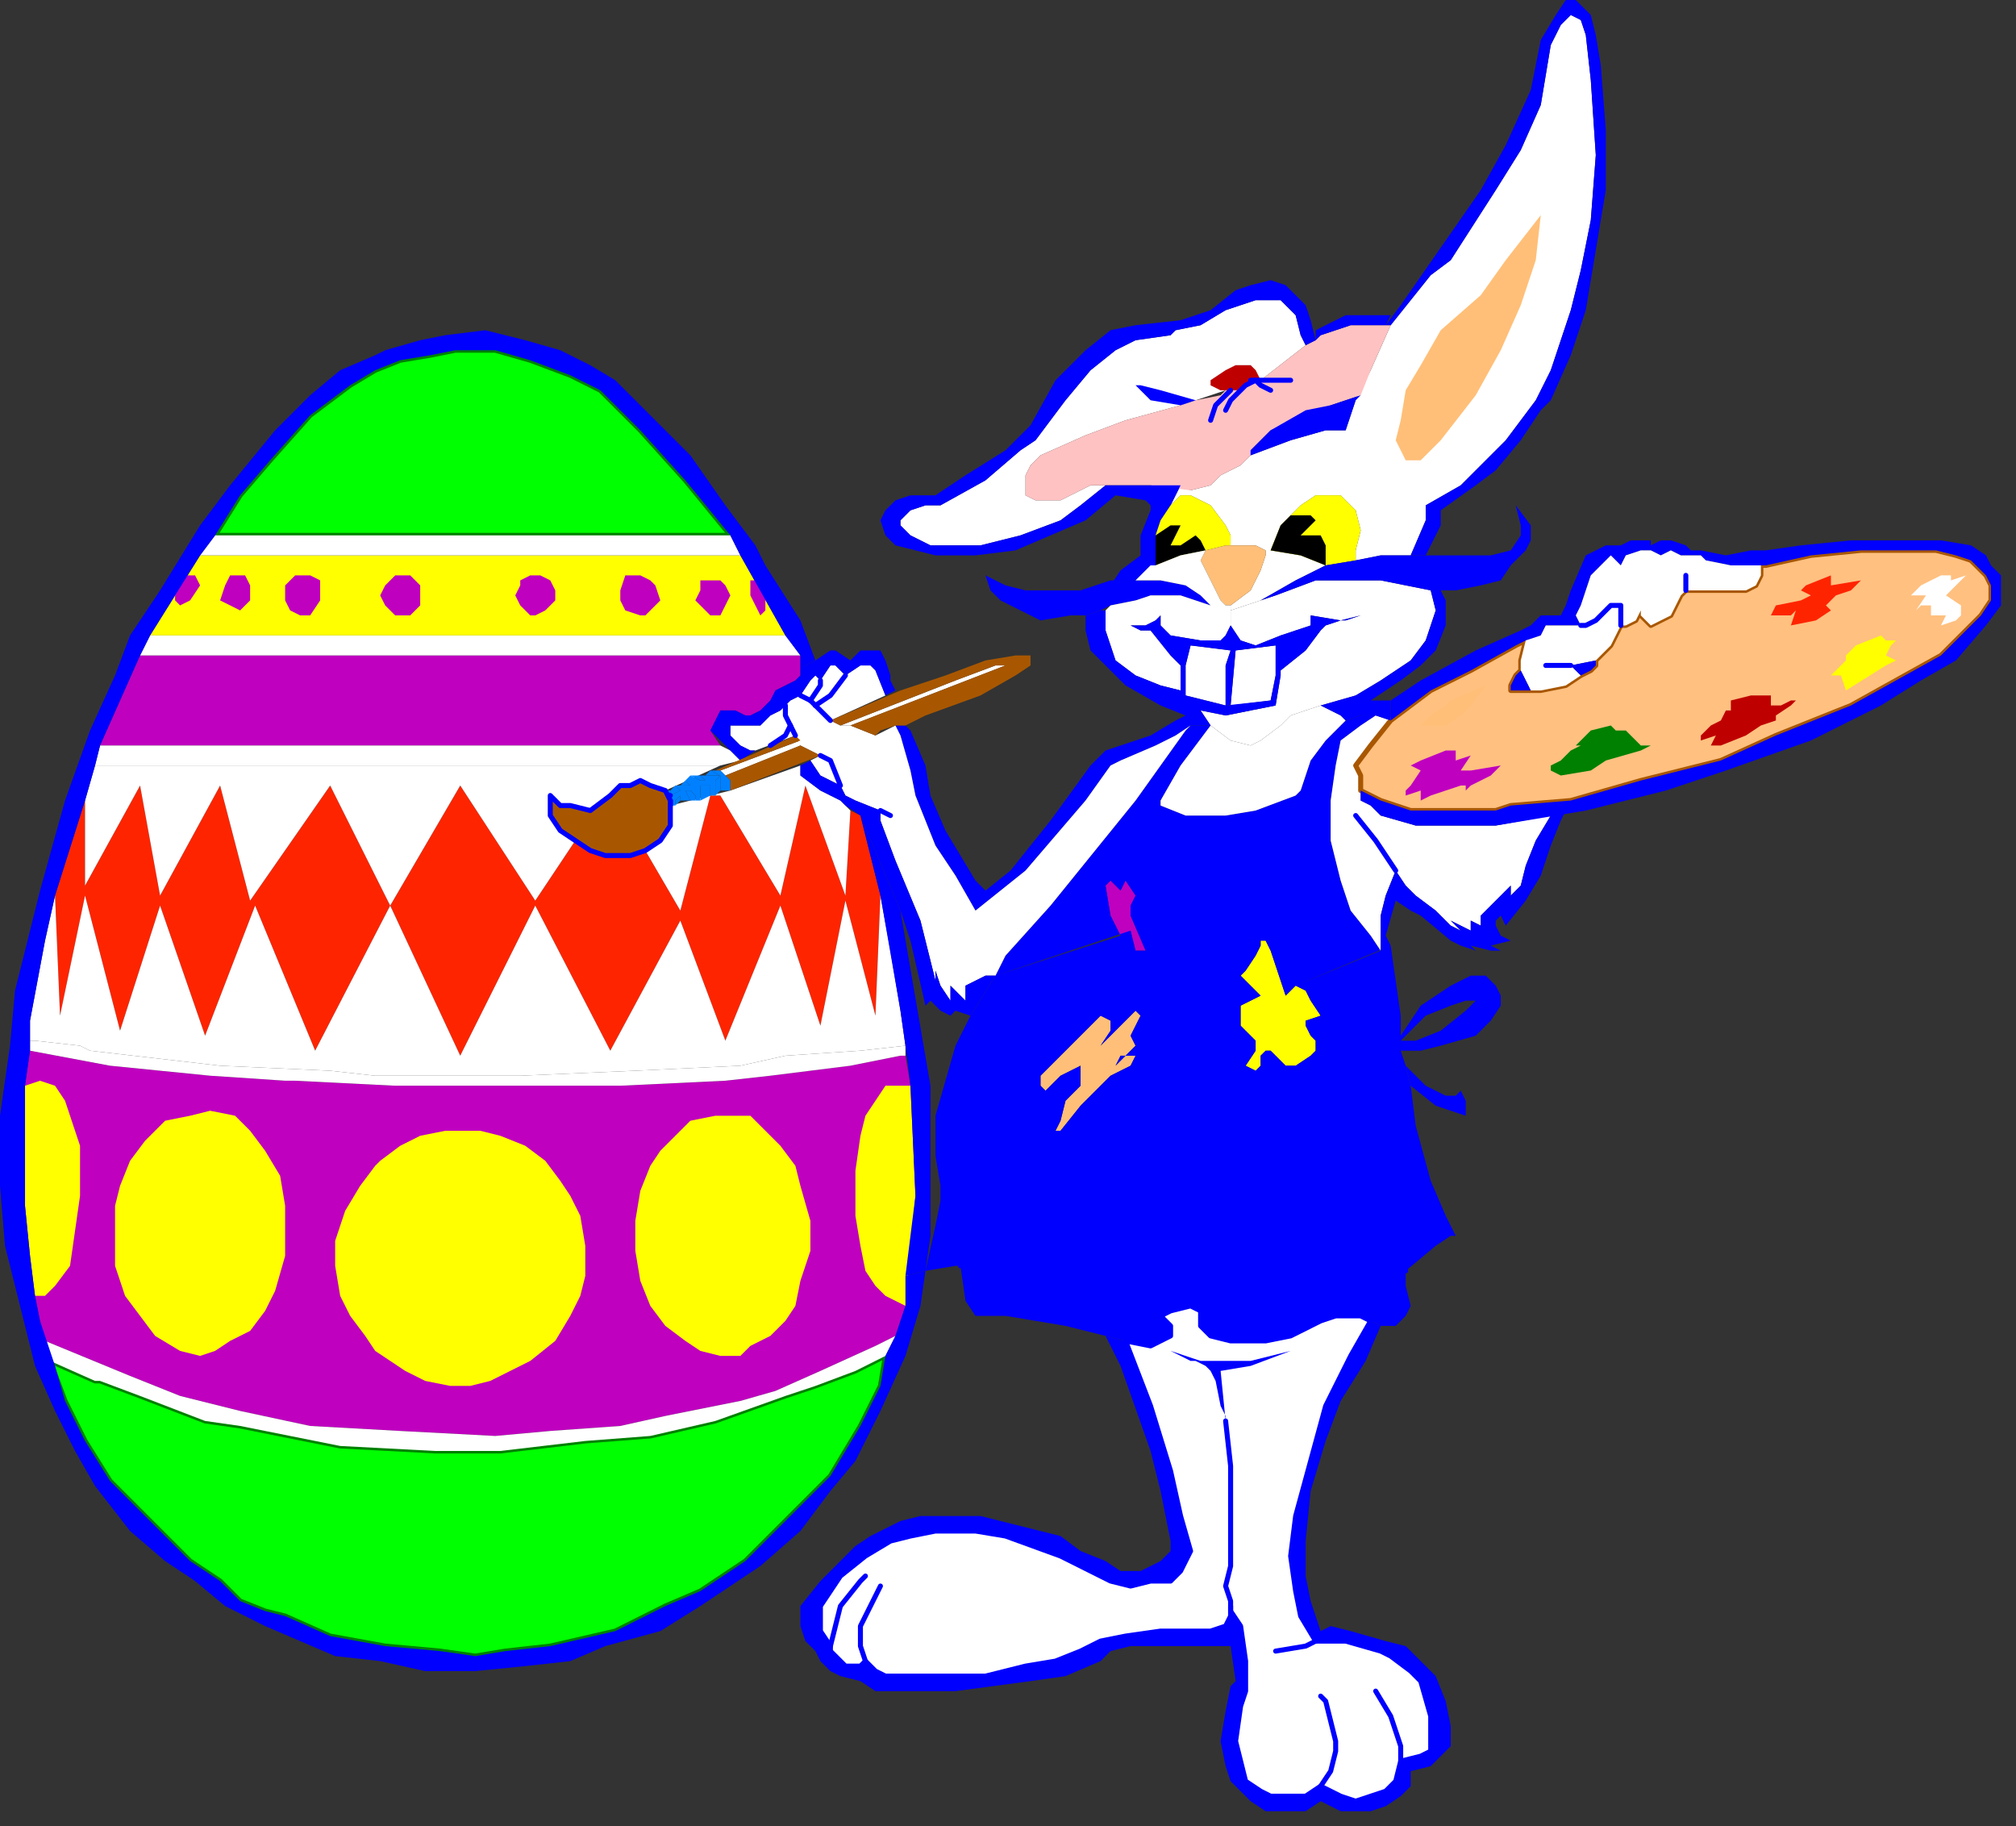 <?xml version="1.0" encoding="UTF-8" standalone="no"?>
<svg
   xmlns:dc="http://purl.org/dc/elements/1.1/"
   xmlns:cc="http://creativecommons.org/ns#"
   xmlns:rdf="http://www.w3.org/1999/02/22-rdf-syntax-ns#"
   xmlns:svg="http://www.w3.org/2000/svg"
   xmlns="http://www.w3.org/2000/svg"
   xmlns:sodipodi="http://sodipodi.sourceforge.net/DTD/sodipodi-0.dtd"
   xmlns:inkscape="http://www.inkscape.org/namespaces/inkscape"
   version="1.0"
   width="106.627mm"
   height="96.573mm"
   id="svg261"
   sodipodi:docname="EASTR019.WMF">
  <rect width="100%" height="100%" fill="#333333" stroke="none"/>
  <sodipodi:namedview
     pagecolor="#ffffff"
     bordercolor="#666666"
     borderopacity="1"
     objecttolerance="10"
     gridtolerance="10"
     guidetolerance="10"
     inkscape:pageopacity="0"
     inkscape:pageshadow="2"
     inkscape:window-width="640"
     inkscape:window-height="480"
     id="namedview263" />
  <defs
     id="defs3">
    <pattern
       id="WMFhbasepattern"
       patternUnits="userSpaceOnUse"
       width="6"
       height="6"
       x="0"
       y="0" />
  </defs>
  <path
     style="fill:#ffffff;fill-rule:evenodd;fill-opacity:1;stroke:none;"
     d="  M 245,78   L 248,78   L 252,76   L 251,74   L 250,73   L 247,73   L 245,74   L 242,76   L 242,77   L 244,78   L 245,78  z "
     id="path5" />
  <path
     style="fill:#ffff00;fill-rule:evenodd;fill-opacity:1;stroke:none;"
     d="  M 157,127   L 148,111   L 40,111   L 30,127   L 157,127  z "
     id="path7" />
  <path
     style="fill:#ff2400;fill-rule:evenodd;fill-opacity:1;stroke:none;"
     d="  M 17,160   L 17,177   L 28,157   L 32,179   L 44,157   L 50,180   L 66,157   L 78,181   L 92,157   L 107,180   L 115,168   L 118,170   L 122,171   L 126,171   L 129,170   L 136,182   L 142,159   L 144,159   L 156,179   L 161,157   L 169,179   L 170,162   L 172,163   L 176,179   L 175,203   L 169,180   L 164,205   L 156,181   L 145,208   L 136,184   L 122,210   L 107,181   L 92,211   L 78,181   L 63,210   L 51,181   L 41,207   L 32,181   L 24,206   L 17,179   L 12,203   L 11,179   L 17,160  z "
     id="path9" />
  <path
     style="fill:#bf00bf;fill-rule:evenodd;fill-opacity:1;stroke:none;"
     d="  M 153,119   L 153,122   L 152,123   L 151,121   L 150,119   L 150,116   L 151,116   L 153,119  z "
     id="path11" />
  <path
     style="fill:#bf00bf;fill-rule:evenodd;fill-opacity:1;stroke:none;"
     d="  M 37,115   L 39,115   L 40,117   L 38,120   L 36,121   L 36,121   L 35,120   L 35,119   L 37,115  z "
     id="path13" />
  <path
     style="fill:#bf00bf;fill-rule:evenodd;fill-opacity:1;stroke:none;"
     d="  M 20,149   L 28,131   L 160,131   L 160,133   L 160,135   L 159,136   L 157,137   L 155,138   L 154,140   L 152,142   L 150,143   L 149,143   L 147,142   L 144,142   L 143,144   L 142,146   L 144,149   L 20,149  z "
     id="path15" />
  <path
     style="fill:#bf00bf;fill-rule:evenodd;fill-opacity:1;stroke:none;"
     d="  M 181,261   L 179,267   L 175,269   L 164,274   L 155,278   L 148,280   L 133,283   L 124,285   L 110,286   L 99,287   L 80,286   L 62,285   L 48,282   L 36,279   L 26,275   L 9,268   L 8,264   L 7,259   L 6,251   L 5,241   L 5,217   L 6,210   L 22,213   L 42,215   L 57,216   L 59,216   L 79,217   L 95,217   L 107,217   L 124,217   L 145,216   L 154,215   L 170,213   L 180,211   L 181,211   L 182,217   L 183,239   L 181,261  z "
     id="path17" />
  <path
     style="fill:#bf00bf;fill-rule:evenodd;fill-opacity:1;stroke:none;"
     d="  M 104,117   L 103,119   L 104,121   L 106,123   L 107,123   L 109,122   L 111,120   L 111,118   L 110,116   L 108,115   L 106,115   L 104,116   L 104,117  z "
     id="path19" />
  <path
     style="fill:#bf00bf;fill-rule:evenodd;fill-opacity:1;stroke:none;"
     d="  M 44,120   L 45,117   L 46,115   L 49,115   L 50,117   L 50,120   L 48,122   L 46,121   L 44,120  z "
     id="path21" />
  <path
     style="fill:#bf00bf;fill-rule:evenodd;fill-opacity:1;stroke:none;"
     d="  M 57,119   L 57,117   L 59,115   L 62,115   L 64,116   L 64,118   L 64,120   L 62,123   L 60,123   L 58,122   L 57,120   L 57,119  z "
     id="path23" />
  <path
     style="fill:#bf00bf;fill-rule:evenodd;fill-opacity:1;stroke:none;"
     d="  M 76,119   L 77,121   L 79,123   L 80,123   L 82,123   L 84,121   L 84,118   L 84,117   L 82,115   L 81,115   L 79,115   L 77,117   L 76,119  z "
     id="path25" />
  <path
     style="fill:#bf00bf;fill-rule:evenodd;fill-opacity:1;stroke:none;"
     d="  M 124,119   L 124,118   L 125,115   L 128,115   L 130,116   L 131,117   L 132,120   L 131,121   L 129,123   L 128,123   L 125,122   L 124,120   L 124,119  z "
     id="path27" />
  <path
     style="fill:#bf00bf;fill-rule:evenodd;fill-opacity:1;stroke:none;"
     d="  M 139,120   L 140,118   L 140,116   L 144,116   L 145,117   L 146,119   L 145,121   L 144,123   L 142,123   L 140,121   L 139,120  z "
     id="path29" />
  <path
     style="fill:#00ff00;fill-rule:evenodd;fill-opacity:1;stroke:#008000;stroke-width:1px;stroke-linecap:round;stroke-linejoin:round;stroke-miterlimit:4;stroke-dasharray:none;stroke-opacity:1;"
     d="  M 146,107   L 137,96   L 128,86   L 120,78   L 114,75   L 106,72   L 99,70   L 91,70   L 86,71   L 80,72   L 75,74   L 70,77   L 62,83   L 54,92   L 48,99   L 43,107   L 146,107  z "
     id="path31" />
  <path
     style="fill:#ffffff;fill-rule:evenodd;fill-opacity:1;stroke:none;"
     d="  M 176,179   L 175,203   L 169,180   L 164,205   L 156,181   L 145,208   L 136,184   L 122,210   L 107,181   L 92,211   L 78,181   L 63,210   L 51,181   L 41,207   L 32,181   L 24,206   L 17,179   L 12,203   L 11,179   L 9,188   L 6,204   L 6,208   L 7,208   L 16,209   L 18,210   L 44,213   L 66,214   L 75,215   L 104,215   L 127,214   L 148,213   L 157,211   L 172,210   L 181,209   L 180,202   L 178,190   L 176,179  z "
     id="path33" />
  <path
     style="fill:#ffffff;fill-rule:evenodd;fill-opacity:1;stroke:none;"
     d="  M 144,153   L 133,158   L 130,157   L 128,156   L 126,157   L 124,157   L 122,159   L 118,162   L 114,161   L 112,161   L 111,160   L 110,159   L 110,160   L 110,163   L 112,166   L 115,168   L 107,180   L 92,157   L 78,181   L 66,157   L 50,180   L 44,157   L 32,179   L 28,157   L 17,177   L 17,160   L 19,153   L 144,153  z "
     id="path35" />
  <path
     style="fill:#00ff00;fill-rule:evenodd;fill-opacity:1;stroke:#008000;stroke-width:1px;stroke-linecap:round;stroke-linejoin:round;stroke-miterlimit:4;stroke-dasharray:none;stroke-opacity:1;"
     d="  M 177,271   L 171,274   L 163,277   L 157,279   L 143,284   L 130,287   L 117,288   L 100,290   L 87,290   L 68,289   L 58,287   L 48,285   L 41,284   L 28,279   L 20,276   L 19,276   L 10,272   L 13,280   L 17,288   L 22,296   L 30,304   L 38,312   L 44,316   L 48,320   L 53,322   L 57,323   L 66,327   L 77,329   L 88,330   L 95,331   L 101,330   L 110,329   L 123,326   L 127,324   L 133,321   L 140,318   L 149,312   L 154,307   L 160,301   L 166,295   L 172,285   L 176,277   L 177,271   L 177,271  z "
     id="path37" />
  <path
     style="fill:#ffffff;fill-rule:evenodd;fill-opacity:1;stroke:none;"
     d="  M 169,161   L 168,160   L 164,158   L 160,155   L 160,153   L 146,158   L 134,161   L 134,165   L 132,168   L 129,170   L 136,182   L 142,159   L 144,159   L 156,179   L 161,157   L 169,179   L 170,162   L 169,161  z "
     id="path39" />
  <path
     style="fill:#ffffff;fill-rule:evenodd;fill-opacity:1;stroke:none;"
     d="  M 40,111   L 148,111   L 146,107   L 43,107   L 40,111  z "
     id="path41" />
  <path
     style="fill:#ffffff;fill-rule:evenodd;fill-opacity:1;stroke:none;"
     d="  M 30,127   L 28,131   L 160,131   L 157,127   L 30,127  z "
     id="path43" />
  <path
     style="fill:#ffffff;fill-rule:evenodd;fill-opacity:1;stroke:none;"
     d="  M 20,149   L 19,153   L 144,153   L 148,152   L 146,150   L 144,149   L 20,149  z "
     id="path45" />
  <path
     style="fill:#ffffff;fill-rule:evenodd;fill-opacity:1;stroke:none;"
     d="  M 6,208   L 6,210   L 22,213   L 42,215   L 57,216   L 59,216   L 79,217   L 95,217   L 107,217   L 124,217   L 145,216   L 154,215   L 170,213   L 180,211   L 181,211   L 181,209   L 172,210   L 157,211   L 148,213   L 127,214   L 104,215   L 75,215   L 66,214   L 44,213   L 18,210   L 16,209   L 7,208   L 6,208  z "
     id="path47" />
  <path
     style="fill:#ffffff;fill-rule:evenodd;fill-opacity:1;stroke:none;"
     d="  M 177,271   L 171,274   L 163,277   L 157,279   L 143,284   L 130,287   L 117,288   L 100,290   L 87,290   L 68,289   L 58,287   L 48,285   L 41,284   L 28,279   L 20,276   L 19,276   L 10,272   L 9,268   L 26,275   L 36,279   L 48,282   L 62,285   L 80,286   L 99,287   L 110,286   L 124,285   L 133,283   L 148,280   L 155,278   L 164,274   L 175,269   L 179,267   L 177,271   L 177,271  z "
     id="path49" />
  <path
     style="fill:#ffff00;fill-rule:evenodd;fill-opacity:1;stroke:none;"
     d="  M 29,228   L 33,224   L 38,223   L 42,222   L 47,223   L 50,226   L 53,230   L 56,235   L 57,241   L 57,251   L 55,258   L 53,262   L 50,266   L 46,268   L 43,270   L 40,271   L 36,270   L 31,267   L 28,263   L 25,259   L 23,253   L 23,247   L 23,241   L 24,237   L 26,232   L 29,228  z "
     id="path51" />
  <path
     style="fill:#ffff00;fill-rule:evenodd;fill-opacity:1;stroke:none;"
     d="  M 157,264   L 159,261   L 160,256   L 162,250   L 162,244   L 160,237   L 159,233   L 156,229   L 152,225   L 150,223   L 146,223   L 143,223   L 138,224   L 136,226   L 132,230   L 130,233   L 128,238   L 127,244   L 127,250   L 128,256   L 130,261   L 133,265   L 137,268   L 140,270   L 144,271   L 148,271   L 150,269   L 154,267   L 157,264  z "
     id="path53" />
  <path
     style="fill:#ffff00;fill-rule:evenodd;fill-opacity:1;stroke:none;"
     d="  M 76,232   L 80,229   L 84,227   L 89,226   L 92,226   L 96,226   L 100,227   L 105,229   L 109,232   L 112,236   L 114,239   L 116,243   L 117,249   L 117,255   L 116,259   L 114,263   L 111,268   L 106,272   L 102,274   L 98,276   L 94,277   L 90,277   L 85,276   L 81,274   L 75,270   L 73,267   L 70,263   L 68,259   L 67,253   L 67,248   L 69,242   L 72,237   L 75,233   L 76,232  z "
     id="path55" />
  <path
     style="fill:#ffff00;fill-rule:evenodd;fill-opacity:1;stroke:none;"
     d="  M 7,259   L 9,259   L 11,257   L 14,253   L 15,246   L 16,239   L 16,229   L 14,223   L 13,220   L 11,217   L 8,216   L 5,217   L 5,241   L 6,251   L 7,259   L 7,259  z "
     id="path57" />
  <path
     style="fill:#ffff00;fill-rule:evenodd;fill-opacity:1;stroke:none;"
     d="  M 183,239   L 182,217   L 180,217   L 177,217   L 175,220   L 173,223   L 172,227   L 171,234   L 171,243   L 172,249   L 173,254   L 175,257   L 177,259   L 181,261   L 183,239  z "
     id="path59" />
  <path
     style="fill:#ffffff;fill-rule:evenodd;fill-opacity:1;stroke:none;"
     d="  M 261,69   L 260,67   L 259,63   L 257,61   L 256,60   L 253,60   L 251,60   L 248,61   L 245,62   L 240,65   L 235,66   L 234,67   L 227,68   L 223,70   L 218,74   L 213,80   L 207,88   L 204,90   L 197,96   L 188,101   L 185,101   L 182,102   L 180,104   L 180,105   L 182,107   L 186,109   L 196,109   L 204,107   L 212,104   L 216,101   L 221,97   L 222,97   L 220,97   L 218,97   L 214,99   L 212,100   L 209,100   L 207,100   L 205,99   L 205,95   L 206,93   L 208,91   L 217,87   L 225,84   L 236,81   L 239,80   L 245,78   L 244,78   L 242,77   L 242,76   L 245,74   L 247,73   L 250,73   L 251,74   L 251,74   L 252,76   L 261,69  z "
     id="path61" />
  <path
     style="fill:#ffffff;fill-rule:evenodd;fill-opacity:1;stroke:none;"
     d="  M 269,86   L 265,86   L 258,88   L 250,91   L 248,93   L 244,95   L 242,97   L 238,98   L 236,97   L 234,101   L 236,99   L 238,99   L 240,100   L 242,101   L 245,105   L 246,107   L 246,109   L 251,109   L 253,110   L 253,111   L 252,114   L 250,118   L 246,121   L 246,122   L 252,120   L 259,116   L 265,113   L 260,111   L 254,110   L 256,105   L 256,105   L 258,103   L 260,101   L 263,99   L 268,99   L 270,101   L 271,102   L 272,106   L 271,110   L 271,112   L 276,111   L 282,111   L 285,104   L 285,101   L 292,97   L 297,92   L 301,88   L 307,80   L 310,74   L 314,62   L 316,54   L 318,44   L 319,31   L 318,16   L 317,7   L 316,4   L 314,3   L 312,5   L 310,9   L 308,21   L 304,30   L 299,38   L 290,52   L 286,55   L 278,65   L 274,74   L 271,80   L 269,86  z "
     id="path63" />
  <path
     style="fill:#ffffff;fill-rule:evenodd;fill-opacity:1;stroke:none;"
     d="  M 237,133   L 238,129   L 246,130   L 245,133   L 245,141   L 237,139   L 237,133  z "
     id="path65" />
  <path
     style="fill:#ffffff;fill-rule:evenodd;fill-opacity:1;stroke:none;"
     d="  M 255,135   L 255,129   L 247,130   L 246,141   L 254,140   L 255,135  z "
     id="path67" />
  <path
     style="fill:#ffffff;fill-rule:evenodd;fill-opacity:1;stroke:none;"
     d="  M 248,111   L 247,112   L 248,113   L 249,114   L 251,113   L 251,111   L 250,110   L 249,110   L 248,111  z "
     id="path69" />
  <path
     style="fill:#ffffff;fill-rule:evenodd;fill-opacity:1;stroke:none;"
     d="  M 170,145   L 201,133   L 203,133   L 199,133   L 191,136   L 168,145   L 170,145  z "
     id="path71" />
  <path
     style="fill:#ffffff;fill-rule:evenodd;fill-opacity:1;stroke:none;"
     d="  M 160,149   L 145,155   L 144,154   L 160,148   L 160,149  z "
     id="path73" />
  <path
     style="fill:#ffff00;fill-rule:evenodd;fill-opacity:1;stroke:none;"
     d="  M 259,197   L 261,198   L 262,200   L 264,203   L 261,204   L 261,205   L 262,207   L 263,208   L 263,210   L 262,211   L 259,213   L 257,213   L 254,210   L 253,210   L 252,211   L 252,213   L 251,214   L 249,213   L 251,210   L 251,208   L 248,205   L 248,201   L 250,200   L 252,199   L 252,199   L 248,195   L 249,194   L 251,191   L 252,189   L 252,188   L 253,188   L 254,190   L 256,196   L 257,199   L 259,197  z "
     id="path75" />
  <path
     style="fill:#bf00bf;fill-rule:evenodd;fill-opacity:1;stroke:none;"
     d="  M 226,183   L 226,181   L 227,179   L 225,176   L 224,178   L 222,176   L 221,177   L 222,183   L 224,187   L 226,186   L 227,190   L 229,190   L 226,183  z "
     id="path77" />
  <path
     style="fill:#ffbf78;fill-rule:evenodd;fill-opacity:1;stroke:none;"
     d="  M 208,215   L 208,217   L 209,218   L 212,215   L 216,213   L 216,217   L 213,220   L 212,224   L 211,226   L 212,226   L 216,221   L 222,215   L 226,213   L 227,211   L 224,211   L 223,213   L 227,209   L 226,207   L 227,205   L 228,203   L 227,202   L 222,207   L 220,209   L 222,206   L 222,204   L 220,203   L 210,213   L 208,215  z "
     id="path79" />
  <path
     style="fill:#ffbf78;fill-rule:evenodd;fill-opacity:1;stroke:none;"
     d="  M 308,43   L 307,52   L 304,61   L 300,70   L 295,79   L 288,88   L 284,92   L 281,92   L 280,90   L 279,88   L 280,84   L 281,78   L 284,73   L 288,66   L 296,59   L 301,52   L 308,43  z "
     id="path81" />
  <path
     style="fill:#ffffff;fill-rule:evenodd;fill-opacity:1;stroke:#0000ff;stroke-width:1px;stroke-linecap:round;stroke-linejoin:round;stroke-miterlimit:4;stroke-dasharray:none;stroke-opacity:1;"
     d="  M 246,322   L 248,325   L 249,332   L 249,338   L 248,341   L 247,348   L 248,352   L 249,356   L 252,358   L 254,359   L 261,359   L 264,357   L 266,358   L 268,359   L 271,360   L 274,359   L 277,358   L 279,356   L 280,352   L 280,352   L 284,351   L 286,350   L 286,347   L 286,343   L 284,336   L 282,334   L 278,331   L 276,330   L 269,328   L 263,328   L 260,323   L 259,318   L 258,311   L 259,303   L 262,292   L 265,281   L 270,271   L 274,264   L 272,263   L 267,263   L 264,264   L 262,265   L 258,267   L 253,268   L 246,268   L 242,267   L 240,265   L 240,262   L 238,261   L 234,262   L 232,263   L 234,265   L 234,267   L 232,268   L 230,269   L 225,268   L 230,281   L 234,294   L 236,303   L 238,310   L 237,312   L 236,314   L 234,316   L 230,316   L 226,317   L 222,316   L 212,311   L 201,307   L 195,306   L 187,306   L 182,307   L 178,308   L 173,311   L 168,315   L 166,318   L 164,321   L 164,324   L 164,326   L 166,329   L 166,330   L 168,332   L 169,333   L 172,333   L 173,332   L 175,334   L 177,335   L 197,335   L 205,333   L 211,332   L 216,330   L 220,328   L 225,327   L 232,326   L 242,326   L 245,325   L 246,323   L 246,321   L 246,322  z "
     id="path83" />
  <path
     style="fill:#0000ff;fill-rule:evenodd;fill-opacity:1;stroke:none;"
     d="  M 225,268   L 230,281   L 234,294   L 236,303   L 238,310   L 237,312   L 236,314   L 234,316   L 230,316   L 226,317   L 222,316   L 212,311   L 201,307   L 195,306   L 187,306   L 182,307   L 178,308   L 173,311   L 168,315   L 166,318   L 164,321   L 164,324   L 164,326   L 166,329   L 166,330   L 168,332   L 169,333   L 172,333   L 173,332   L 175,334   L 177,335   L 197,335   L 205,333   L 211,332   L 216,330   L 220,328   L 225,327   L 232,326   L 242,326   L 245,325   L 246,323   L 246,321   L 246,322   L 248,325   L 249,332   L 249,338   L 248,341   L 247,348   L 248,352   L 249,356   L 252,358   L 254,359   L 261,359   L 264,357   L 266,358   L 268,359   L 271,360   L 274,359   L 277,358   L 279,356   L 280,352   L 280,352   L 284,351   L 286,350   L 286,347   L 286,343   L 284,336   L 282,334   L 278,331   L 276,330   L 269,328   L 263,328   L 260,323   L 259,318   L 258,311   L 259,303   L 262,292   L 265,281   L 270,271   L 274,264   L 276,265   L 273,272   L 268,280   L 265,288   L 262,298   L 261,308   L 261,315   L 262,320   L 264,326   L 266,325   L 270,326   L 277,328   L 281,329   L 284,332   L 287,335   L 289,340   L 290,345   L 290,349   L 288,351   L 286,353   L 282,354   L 282,357   L 280,359   L 277,361   L 274,362   L 268,362   L 264,360   L 261,362   L 258,362   L 253,362   L 250,360   L 246,356   L 245,353   L 244,348   L 245,342   L 246,337   L 247,336   L 246,329   L 242,329   L 226,329   L 222,330   L 220,332   L 213,335   L 206,336   L 191,338   L 183,338   L 175,338   L 172,336   L 168,335   L 166,334   L 164,332   L 163,330   L 161,328   L 160,325   L 160,321   L 164,316   L 168,312   L 171,309   L 174,307   L 180,304   L 184,303   L 190,303   L 191,303   L 196,303   L 204,305   L 212,307   L 216,310   L 221,312   L 224,314   L 228,314   L 232,312   L 234,310   L 234,308   L 232,298   L 230,290   L 224,273   L 221,267   L 225,268  z "
     id="path85" />
  <path
     style="fill:#0000ff;fill-rule:evenodd;fill-opacity:1;stroke:none;"
     d="  M 193,260   L 192,253   L 191,253   L 185,254   L 187,245   L 188,240   L 188,237   L 187,231   L 187,223   L 189,216   L 191,209   L 194,203   L 199,195   L 226,186   L 227,190   L 229,190   L 226,183   L 226,181   L 227,179   L 225,176   L 224,178   L 222,176   L 221,177   L 222,183   L 224,187   L 199,195   L 201,191   L 210,181   L 227,160   L 237,146   L 238,145   L 242,145   L 236,153   L 232,160   L 232,161   L 237,163   L 245,163   L 251,162   L 259,159   L 260,158   L 262,152   L 265,148   L 269,144   L 272,143   L 275,143   L 272,145   L 268,148   L 267,153   L 266,160   L 266,168   L 268,176   L 270,182   L 274,187   L 276,190   L 259,197   L 257,199   L 256,196   L 254,190   L 253,188   L 252,188   L 252,189   L 251,191   L 249,194   L 248,195   L 252,199   L 252,199   L 250,200   L 248,201   L 228,203   L 227,202   L 222,207   L 220,209   L 222,206   L 222,204   L 220,203   L 210,213   L 208,215   L 208,217   L 209,218   L 212,215   L 216,213   L 216,217   L 213,220   L 212,224   L 211,226   L 212,226   L 216,221   L 222,215   L 226,213   L 227,211   L 224,211   L 223,213   L 227,209   L 226,207   L 227,205   L 228,203   L 248,201   L 248,205   L 251,208   L 251,210   L 249,213   L 251,214   L 252,213   L 252,211   L 253,210   L 254,210   L 257,213   L 259,213   L 262,211   L 263,210   L 263,208   L 262,207   L 261,205   L 261,204   L 264,203   L 262,200   L 261,198   L 259,197   L 278,189   L 280,203   L 280,207   L 280,208   L 280,210   L 281,213   L 282,217   L 283,225   L 286,236   L 289,243   L 291,247   L 291,247   L 290,247   L 287,249   L 281,254   L 281,257   L 282,261   L 281,263   L 279,265   L 276,265   L 274,264   L 272,263   L 267,263   L 264,264   L 262,265   L 258,267   L 253,268   L 246,268   L 242,267   L 240,265   L 240,262   L 238,261   L 234,262   L 232,263   L 234,265   L 234,267   L 232,268   L 230,269   L 225,268   L 221,267   L 213,265   L 201,263   L 197,263   L 195,263   L 193,260  z "
     id="path87" />
  <path
     style="fill:#ffffff;fill-rule:evenodd;fill-opacity:1;stroke:none;"
     d="  M 258,143   L 256,145   L 252,148   L 250,149   L 246,148   L 242,145   L 236,153   L 232,160   L 232,161   L 237,163   L 245,163   L 251,162   L 259,159   L 260,158   L 262,152   L 265,148   L 269,144   L 268,143   L 264,141   L 258,143  z "
     id="path89" />
  <path
     style="fill:#ffffff;fill-rule:evenodd;fill-opacity:1;stroke:none;"
     d="  M 278,144   L 274,149   L 271,153   L 272,155   L 272,158   L 272,160   L 274,161   L 276,163   L 283,165   L 289,165   L 299,165   L 310,163   L 307,168   L 305,173   L 304,177   L 302,179   L 302,177   L 301,178   L 298,181   L 296,183   L 296,185   L 294,184   L 294,186   L 296,187   L 294,186   L 290,184   L 292,186   L 290,185   L 290,183   L 290,185   L 289,184   L 287,182   L 283,179   L 281,177   L 279,174   L 277,179   L 276,183   L 276,190   L 274,187   L 270,182   L 268,176   L 266,168   L 266,160   L 267,153   L 268,148   L 272,145   L 275,143   L 278,144  z "
     id="path91" />
  <path
     style="fill:#0000ff;fill-rule:evenodd;fill-opacity:1;stroke:none;"
     d="  M 310,163   L 307,168   L 305,173   L 304,177   L 302,179   L 302,177   L 301,178   L 298,181   L 296,183   L 296,185   L 294,184   L 294,186   L 296,187   L 294,186   L 290,184   L 292,186   L 290,185   L 290,183   L 290,185   L 289,184   L 287,182   L 283,179   L 281,177   L 279,174   L 277,179   L 276,183   L 276,190   L 278,189   L 277,187   L 279,180   L 282,182   L 284,183   L 290,188   L 292,189   L 295,190   L 294,189   L 298,190   L 300,190   L 298,189   L 302,188   L 300,187   L 299,185   L 299,184   L 300,183   L 301,185   L 305,180   L 308,175   L 310,169   L 312,164   L 313,162   L 310,163  z "
     id="path93" />
  <path
     style="fill:#ffc080;fill-rule:evenodd;fill-opacity:1;stroke:#a85700;stroke-width:1px;stroke-linecap:round;stroke-linejoin:round;stroke-miterlimit:4;stroke-dasharray:none;stroke-opacity:1;"
     d="  M 274,149   L 271,153   L 272,155   L 272,158   L 276,160   L 282,162   L 299,162   L 302,161   L 314,160   L 328,156   L 344,152   L 355,147   L 370,141   L 379,136   L 388,131   L 394,125   L 396,123   L 398,120   L 398,117   L 397,115   L 394,112   L 391,111   L 387,110   L 380,110   L 372,110   L 362,111   L 353,113   L 352,113   L 352,115   L 351,117   L 349,118   L 337,118   L 336,119   L 335,121   L 334,123   L 332,124   L 330,125   L 328,123   L 328,122   L 327,124   L 325,125   L 324,125   L 323,127   L 322,129   L 319,132   L 319,133   L 318,134   L 316,135   L 313,137   L 308,138   L 306,138   L 304,138   L 302,138   L 302,137   L 303,135   L 304,134   L 304,132   L 305,128   L 303,129   L 294,134   L 286,138   L 278,144   L 274,149  z "
     id="path95" />
  <path
     style="fill:#0000ff;fill-rule:evenodd;fill-opacity:1;stroke:none;"
     d="  M 299,165   L 289,165   L 283,165   L 276,163   L 274,161   L 272,160   L 272,158   L 276,160   L 282,162   L 299,162   L 302,161   L 314,160   L 328,156   L 344,152   L 355,147   L 370,141   L 379,136   L 388,131   L 394,125   L 396,123   L 398,120   L 398,117   L 397,115   L 394,112   L 391,111   L 387,110   L 380,110   L 372,110   L 362,111   L 353,113   L 352,113   L 350,113   L 347,113   L 346,113   L 341,112   L 340,111   L 337,111   L 336,111   L 334,110   L 332,111   L 330,110   L 328,110   L 325,111   L 324,113   L 322,111   L 321,112   L 318,115   L 316,121   L 315,123   L 316,125   L 314,125   L 309,125   L 308,127   L 305,128   L 303,129   L 294,134   L 286,138   L 278,144   L 278,140   L 284,136   L 295,130   L 304,126   L 306,125   L 308,123   L 312,123   L 313,121   L 314,118   L 317,111   L 319,110   L 321,109   L 324,109   L 326,108   L 330,108   L 330,109   L 332,108   L 334,108   L 337,109   L 338,110   L 340,110   L 345,111   L 350,110   L 352,110   L 353,110   L 360,109   L 370,108   L 388,108   L 394,109   L 397,111   L 398,113   L 400,115   L 400,118   L 400,121   L 397,125   L 391,132   L 384,136   L 376,141   L 362,148   L 345,154   L 333,158   L 317,162   L 299,165  z "
     id="path97" />
  <path
     style="fill:#ffffff;fill-rule:evenodd;fill-opacity:1;stroke:none;"
     d="  M 319,132   L 322,129   L 323,127   L 324,125   L 325,125   L 327,124   L 328,122   L 328,123   L 330,125   L 332,124   L 334,123   L 335,121   L 336,119   L 337,118   L 349,118   L 351,117   L 352,115   L 352,113   L 350,113   L 347,113   L 346,113   L 341,112   L 340,111   L 337,111   L 336,111   L 334,110   L 332,111   L 330,110   L 328,110   L 325,111   L 324,113   L 322,111   L 321,112   L 318,115   L 316,121   L 315,123   L 316,125   L 314,125   L 309,125   L 308,127   L 305,128   L 304,132   L 304,134   L 306,138   L 308,138   L 313,137   L 316,135   L 314,133   L 319,132  z "
     id="path99" />
  <path
     style="fill:#ffc2c2;fill-rule:evenodd;fill-opacity:1;stroke:none;"
     d="  M 250,91   L 248,93   L 244,95   L 242,97   L 238,98   L 230,97   L 223,97   L 220,97   L 218,97   L 214,99   L 212,100   L 209,100   L 207,100   L 205,99   L 205,95   L 206,93   L 208,91   L 217,87   L 225,84   L 236,81   L 239,80   L 244,79   L 245,78   L 245,78   L 248,78   L 251,76   L 252,76   L 261,69   L 263,68   L 264,67   L 270,65   L 275,65   L 277,65   L 278,65   L 274,74   L 272,79   L 266,81   L 261,83   L 254,86   L 250,90   L 250,91  z "
     id="path101" />
  <path
     style="fill:#bf0000;fill-rule:evenodd;fill-opacity:1;stroke:none;"
     d="  M 245,78   L 248,78   L 252,76   L 251,74   L 250,73   L 247,73   L 245,74   L 242,76   L 242,77   L 244,78   L 245,78  z "
     id="path103" />
  <path
     style="fill:#0000ff;fill-rule:evenodd;fill-opacity:1;stroke:none;"
     d="  M 221,97   L 216,101   L 212,104   L 204,107   L 196,109   L 186,109   L 182,107   L 180,105   L 180,104   L 182,102   L 185,101   L 188,101   L 197,96   L 204,90   L 207,88   L 213,80   L 218,74   L 223,70   L 227,68   L 234,67   L 235,66   L 240,65   L 245,62   L 248,61   L 251,60   L 253,60   L 256,60   L 257,61   L 259,63   L 260,67   L 261,69   L 263,68   L 262,64   L 261,61   L 258,58   L 257,57   L 254,56   L 250,57   L 247,58   L 242,62   L 236,64   L 227,65   L 222,66   L 217,70   L 211,76   L 206,85   L 201,90   L 193,95   L 187,99   L 182,99   L 179,100   L 177,102   L 176,104   L 177,107   L 179,109   L 183,110   L 187,111   L 195,111   L 203,110   L 210,107   L 217,104   L 223,99   L 229,100   L 230,101   L 230,102   L 228,107   L 228,111   L 224,114   L 222,117   L 227,116   L 230,113   L 231,113   L 231,107   L 232,104   L 234,101   L 236,97   L 230,97   L 223,97   L 222,97   L 221,97  z "
     id="path105" />
  <path
     style="fill:#0000ff;fill-rule:evenodd;fill-opacity:1;stroke:none;"
     d="  M 224,74   L 226,76   L 227,77   L 230,80   L 236,81   L 239,80   L 232,78   L 228,77   L 227,77   L 224,74  z "
     id="path107" />
  <path
     style="fill:#0000ff;fill-rule:evenodd;fill-opacity:1;stroke:none;"
     d="  M 278,65   L 286,55   L 290,52   L 299,38   L 304,30   L 308,21   L 310,9   L 312,5   L 314,3   L 316,4   L 317,7   L 318,16   L 319,31   L 318,44   L 316,54   L 314,62   L 310,74   L 307,80   L 301,88   L 297,92   L 292,97   L 285,101   L 285,104   L 282,111   L 285,111   L 288,105   L 288,102   L 295,97   L 299,94   L 304,88   L 308,82   L 310,80   L 314,71   L 317,62   L 319,50   L 321,38   L 321,26   L 320,13   L 319,7   L 318,3   L 317,2   L 315,0   L 313,0   L 311,3   L 308,8   L 306,18   L 301,29   L 296,38   L 280,61   L 277,65   L 278,65  z "
     id="path109" />
  <path
     style="fill:#ffbf78;fill-rule:evenodd;fill-opacity:1;stroke:none;"
     d="  M 241,110   L 245,109   L 246,109   L 251,109   L 253,110   L 253,111   L 252,114   L 250,118   L 246,121   L 245,121   L 244,120   L 242,116   L 240,112   L 241,110  z "
     id="path111" />
  <path
     style="fill:#ffff00;fill-rule:evenodd;fill-opacity:1;stroke:none;"
     d="  M 265,113   L 260,111   L 254,110   L 256,105   L 256,105   L 258,103   L 260,101   L 263,99   L 268,99   L 270,101   L 271,102   L 272,106   L 271,110   L 271,112   L 265,113  z "
     id="path113" />
  <path
     style="fill:#ffff00;fill-rule:evenodd;fill-opacity:1;stroke:none;"
     d="  M 231,113   L 236,111   L 241,110   L 245,109   L 246,109   L 246,107   L 245,105   L 242,101   L 240,100   L 238,99   L 236,99   L 234,101   L 232,104   L 231,107   L 231,113  z "
     id="path115" />
  <path
     style="fill:#000000;fill-rule:evenodd;fill-opacity:1;stroke:none;"
     d="  M 231,111   L 231,107   L 234,105   L 236,105   L 234,109   L 236,109   L 239,107   L 240,108   L 241,110   L 236,111   L 231,113   L 231,111  z "
     id="path117" />
  <path
     style="fill:#0000ff;fill-rule:evenodd;fill-opacity:1;stroke:none;"
     d="  M 227,116   L 232,116   L 237,117   L 240,119   L 242,121   L 236,119   L 230,119   L 227,120   L 222,121   L 220,122   L 217,123   L 214,123   L 208,124   L 206,123   L 202,121   L 200,120   L 198,118   L 197,115   L 201,117   L 205,118   L 216,118   L 222,116   L 227,116  z "
     id="path119" />
  <path
     style="fill:#ffffff;fill-rule:evenodd;fill-opacity:1;stroke:none;"
     d="  M 246,121   L 245,121   L 244,120   L 242,116   L 240,112   L 241,110   L 236,111   L 231,113   L 230,113   L 227,116   L 232,116   L 237,117   L 240,119   L 242,121   L 236,119   L 230,119   L 227,120   L 222,121   L 221,122   L 221,126   L 222,129   L 223,132   L 227,135   L 232,137   L 236,138   L 236,133   L 234,131   L 230,126   L 228,126   L 226,125   L 229,125   L 231,124   L 232,123   L 234,121   L 232,123   L 232,125   L 234,127   L 240,128   L 244,128   L 245,127   L 246,125   L 246,122   L 246,121  z "
     id="path121" />
  <path
     style="fill:#ffffff;fill-rule:evenodd;fill-opacity:1;stroke:none;"
     d="  M 272,123   L 269,124   L 268,124   L 262,123   L 262,125   L 256,127   L 251,129   L 248,128   L 246,125   L 246,122   L 252,120   L 255,119   L 263,116   L 268,116   L 276,116   L 286,118   L 287,122   L 286,125   L 285,128   L 282,132   L 276,136   L 271,139   L 264,141   L 258,143   L 256,145   L 252,148   L 250,149   L 246,148   L 242,145   L 240,142   L 245,143   L 255,141   L 256,135   L 256,134   L 261,130   L 264,126   L 265,125   L 268,124   L 272,123  z "
     id="path123" />
  <path
     style="fill:#0000ff;fill-rule:evenodd;fill-opacity:1;stroke:none;"
     d="  M 252,120   L 255,119   L 263,116   L 268,116   L 276,116   L 286,118   L 291,118   L 296,117   L 300,116   L 302,113   L 305,110   L 306,108   L 306,105   L 303,101   L 304,105   L 304,107   L 302,110   L 298,111   L 293,111   L 286,111   L 276,111   L 271,112   L 265,113   L 259,116   L 252,120  z "
     id="path125" />
  <path
     style="fill:#0000ff;fill-rule:evenodd;fill-opacity:1;stroke:none;"
     d="  M 181,145   L 182,146   L 185,153   L 186,159   L 189,166   L 195,176   L 197,178   L 202,174   L 210,164   L 218,153   L 221,150   L 224,149   L 230,147   L 235,144   L 237,143   L 232,141   L 225,137   L 221,133   L 218,130   L 217,126   L 217,123   L 220,122   L 221,122   L 221,126   L 222,129   L 223,132   L 227,135   L 232,137   L 236,138   L 237,139   L 245,141   L 254,140   L 255,135   L 255,129   L 247,130   L 246,141   L 245,141   L 245,133   L 246,130   L 238,129   L 237,133   L 237,139   L 236,138   L 236,133   L 234,131   L 230,126   L 228,126   L 226,125   L 229,125   L 231,124   L 232,123   L 234,121   L 232,123   L 232,125   L 234,127   L 240,128   L 244,128   L 245,127   L 246,125   L 248,128   L 251,129   L 256,127   L 262,125   L 262,123   L 268,124   L 269,124   L 272,123   L 268,124   L 265,125   L 264,126   L 261,130   L 256,134   L 256,135   L 255,141   L 245,143   L 240,142   L 242,145   L 238,145   L 238,145   L 235,147   L 231,149   L 224,152   L 222,153   L 217,160   L 205,174   L 195,182   L 191,175   L 187,169   L 183,159   L 182,154   L 180,147   L 179,145   L 181,145  z "
     id="path127" />
  <path
     style="fill:#ffffff;fill-rule:evenodd;fill-opacity:1;stroke:none;"
     d="  M 150,150   L 148,149   L 146,147   L 146,145   L 146,145   L 150,145   L 152,145   L 154,143   L 156,142   L 157,141   L 157,141   L 158,140   L 160,139   L 160,139   L 162,136   L 163,135   L 164,136   L 166,133   L 167,133   L 169,135   L 172,133   L 174,133   L 175,134   L 177,139   L 166,144   L 168,145   L 170,145   L 175,147   L 179,145   L 180,147   L 182,154   L 183,159   L 187,169   L 191,175   L 195,182   L 205,174   L 217,160   L 222,153   L 224,152   L 231,149   L 235,147   L 238,145   L 238,145   L 237,146   L 227,160   L 210,181   L 201,191   L 199,195   L 197,195   L 193,197   L 193,200   L 191,198   L 190,197   L 190,200   L 188,197   L 187,194   L 187,196   L 184,184   L 179,172   L 176,164   L 176,162   L 171,160   L 169,159   L 168,157   L 166,156   L 164,155   L 162,152   L 164,151   L 160,149   L 159,147   L 151,150   L 150,150  z "
     id="path129" />
  <path
     style="fill:#0000ff;fill-rule:evenodd;fill-opacity:1;stroke:none;"
     d="  M 288,118   L 286,118   L 287,122   L 286,125   L 285,128   L 282,132   L 276,136   L 271,139   L 264,141   L 268,143   L 269,144   L 272,143   L 275,143   L 278,144   L 278,140   L 274,140   L 280,136   L 284,133   L 287,130   L 289,125   L 289,123   L 289,120   L 288,118  z "
     id="path131" />
  <path
     style="fill:#0000ff;fill-rule:evenodd;fill-opacity:1;stroke:none;"
     d="  M 177,139   L 175,134   L 174,133   L 172,133   L 169,135   L 167,133   L 166,133   L 164,136   L 163,135   L 162,136   L 160,139   L 160,139   L 158,140   L 157,141   L 157,141   L 156,142   L 154,143   L 152,145   L 150,145   L 146,145   L 146,145   L 146,147   L 148,149   L 150,150   L 151,150   L 148,152   L 146,150   L 144,148   L 142,146   L 143,144   L 144,142   L 147,142   L 149,143   L 150,143   L 152,142   L 154,140   L 155,138   L 157,137   L 159,136   L 160,135   L 160,133   L 161,133   L 163,132   L 166,130   L 167,130   L 170,132   L 172,130   L 173,130   L 176,130   L 177,132   L 178,135   L 178,136   L 179,138   L 177,139  z "
     id="path133" />
  <path
     style="fill:#a85700;fill-rule:evenodd;fill-opacity:1;stroke:none;"
     d="  M 166,144   L 180,138   L 189,135   L 197,132   L 203,131   L 206,131   L 206,132   L 206,133   L 203,135   L 196,139   L 185,143   L 181,145   L 179,145   L 176,146   L 175,147   L 170,145   L 201,133   L 203,133   L 199,133   L 191,136   L 168,145   L 166,144  z "
     id="path135" />
  <path
     style="fill:#a85700;fill-rule:evenodd;fill-opacity:1;stroke:none;"
     d="  M 159,147   L 143,154   L 144,154   L 146,156   L 146,158   L 164,151   L 160,149   L 145,155   L 144,154   L 160,148   L 159,147  z "
     id="path137" />
  <path
     style="fill:#0080ff;fill-rule:evenodd;fill-opacity:1;stroke:none;"
     d="  M 134,160   L 134,160   L 134,161   L 135,161   L 135,160   L 136,159   L 136,160   L 136,160   L 138,160   L 138,160   L 137,158   L 138,158   L 139,159   L 139,160   L 140,160   L 140,158   L 140,157   L 142,157   L 142,159   L 143,159   L 143,157   L 143,156   L 144,155   L 144,157   L 144,158   L 146,158   L 146,156   L 144,154   L 143,154   L 142,154   L 144,155   L 142,155   L 141,155   L 140,155   L 141,156   L 140,156   L 138,155   L 137,156   L 138,157   L 137,157   L 136,157   L 135,157   L 136,158   L 134,159   L 134,158   L 133,158   L 134,160  z "
     id="path139" />
  <path
     style="fill:#0080ff;fill-rule:evenodd;fill-opacity:1;stroke:none;"
     d="  M 135,161   L 135,160   L 136,159   L 136,160   L 136,160   L 135,161  z "
     id="path141" />
  <path
     style="fill:#0080ff;fill-rule:evenodd;fill-opacity:1;stroke:none;"
     d="  M 138,160   L 137,158   L 138,158   L 139,159   L 139,160   L 138,160   L 138,160  z "
     id="path143" />
  <path
     style="fill:#0080ff;fill-rule:evenodd;fill-opacity:1;stroke:none;"
     d="  M 140,160   L 140,158   L 140,157   L 142,157   L 142,159   L 140,160  z "
     id="path145" />
  <path
     style="fill:#0080ff;fill-rule:evenodd;fill-opacity:1;stroke:none;"
     d="  M 143,159   L 143,157   L 143,156   L 144,155   L 144,157   L 144,158   L 143,159  z "
     id="path147" />
  <path
     style="fill:#0080ff;fill-rule:evenodd;fill-opacity:1;stroke:none;"
     d="  M 134,159   L 136,158   L 135,157   L 134,158   L 134,159  z "
     id="path149" />
  <path
     style="fill:#0080ff;fill-rule:evenodd;fill-opacity:1;stroke:none;"
     d="  M 136,157   L 137,157   L 138,157   L 137,156   L 136,157  z "
     id="path151" />
  <path
     style="fill:#0080ff;fill-rule:evenodd;fill-opacity:1;stroke:none;"
     d="  M 138,155   L 140,156   L 141,156   L 140,155   L 138,155  z "
     id="path153" />
  <path
     style="fill:#0080ff;fill-rule:evenodd;fill-opacity:1;stroke:none;"
     d="  M 141,155   L 142,155   L 144,155   L 142,154   L 141,155  z "
     id="path155" />
  <path
     style="fill:#0000ff;fill-rule:evenodd;fill-opacity:1;stroke:none;"
     d="  M 199,195   L 197,195   L 193,197   L 193,200   L 191,198   L 190,197   L 190,200   L 188,197   L 187,194   L 187,196   L 184,184   L 179,172   L 176,164   L 176,162   L 171,160   L 169,159   L 168,157   L 166,156   L 164,155   L 162,152   L 160,153   L 160,155   L 164,158   L 168,160   L 169,161   L 172,163   L 180,182   L 182,188   L 185,201   L 186,200   L 188,202   L 190,203   L 191,202   L 194,203   L 194,203   L 199,195  z "
     id="path157" />
  <path
     style="fill:#0000ff;fill-rule:evenodd;fill-opacity:1;stroke:none;"
     d="  M 245,284   L 245,283   L 244,281   L 243,276   L 242,274   L 241,273   L 239,272   L 238,272   L 234,270   L 240,272   L 250,272   L 258,270   L 258,270   L 250,273   L 244,274   L 245,284  z "
     id="path159" />
  <path
     style="fill:#0000ff;fill-rule:evenodd;fill-opacity:1;stroke:none;"
     d="  M 282,217   L 287,221   L 293,223   L 293,220   L 292,218   L 291,219   L 289,219   L 285,217   L 281,213   L 282,217  z "
     id="path161" />
  <path
     style="fill:#0000ff;fill-rule:evenodd;fill-opacity:1;stroke:none;"
     d="  M 280,207   L 284,201   L 290,197   L 294,195   L 297,195   L 299,197   L 300,199   L 300,201   L 298,204   L 295,207   L 288,209   L 284,210   L 280,210   L 280,208   L 283,208   L 288,206   L 293,202   L 295,200   L 293,200   L 290,201   L 285,203   L 280,208   L 280,207  z "
     id="path163" />
  <path
     style="fill:#0000ff;fill-rule:evenodd;fill-opacity:1;stroke:none;"
     d="  M 304,134   L 303,135   L 302,137   L 302,138   L 304,138   L 306,138   L 304,134  z "
     id="path165" />
  <path
     style="fill:#0000ff;fill-rule:evenodd;fill-opacity:1;stroke:none;"
     d="  M 314,133   L 316,135   L 318,134   L 319,133   L 319,132   L 314,133  z "
     id="path167" />
  <path
     style="fill:#0000ff;fill-rule:evenodd;fill-opacity:1;stroke:none;"
     d="  M 163,132   L 161,133   L 160,133   L 160,131   L 157,127   L 148,111   L 146,107   L 137,96   L 128,86   L 120,78   L 114,75   L 106,72   L 99,70   L 91,70   L 86,71   L 80,72   L 75,74   L 70,77   L 62,83   L 54,92   L 48,99   L 43,107   L 40,111   L 30,127   L 28,131   L 20,149   L 19,153   L 17,160   L 11,179   L 9,188   L 6,204   L 6,210   L 5,217   L 5,241   L 6,251   L 7,259   L 8,264   L 11,273   L 13,280   L 17,288   L 22,296   L 30,304   L 38,312   L 44,316   L 48,320   L 53,322   L 57,323   L 66,327   L 77,329   L 88,330   L 95,331   L 101,330   L 110,329   L 123,326   L 127,324   L 133,321   L 140,318   L 149,312   L 154,307   L 160,301   L 166,295   L 172,285   L 176,277   L 177,271   L 179,267   L 181,261   L 181,255   L 185,254   L 184,261   L 181,271   L 176,282   L 171,292   L 166,298   L 160,306   L 152,313   L 146,317   L 140,321   L 132,326   L 121,329   L 114,332   L 105,333   L 95,334   L 85,334   L 76,332   L 67,331   L 60,328   L 53,325   L 45,321   L 39,316   L 33,312   L 26,306   L 19,297   L 15,290   L 11,282   L 7,273   L 4,261   L 1,249   L 0,237   L 0,223   L 2,209   L 3,198   L 8,178   L 13,160   L 18,146   L 23,135   L 26,127   L 30,121   L 32,118   L 40,105   L 46,97   L 55,86   L 62,79   L 68,74   L 75,71   L 77,70   L 84,68   L 89,67   L 97,66   L 105,68   L 112,70   L 118,73   L 123,76   L 131,84   L 138,91   L 145,101   L 151,109   L 153,113   L 160,124   L 163,132  z "
     id="path169" />
  <path
     style="fill:#0000ff;fill-rule:evenodd;fill-opacity:1;stroke:none;"
     d="  M 172,163   L 176,179   L 180,202   L 181,209   L 182,217   L 183,239   L 181,255   L 185,254   L 186,247   L 186,237   L 186,217   L 180,182   L 172,163  z "
     id="path171" />
  <path
     style="fill:#0000ff;fill-rule:evenodd;fill-opacity:1;stroke:none;"
     d="  M 263,68   L 264,67   L 270,65   L 275,65   L 277,65   L 278,63   L 276,63   L 269,63   L 263,66   L 263,68  z "
     id="path173" />
  <path
     style="fill:#0000ff;fill-rule:evenodd;fill-opacity:1;stroke:none;"
     d="  M 250,91   L 250,90   L 254,86   L 261,82   L 266,81   L 272,79   L 271,80   L 269,86   L 265,86   L 258,88   L 250,91  z "
     id="path175" />
  <path
     style="fill:#000000;fill-rule:evenodd;fill-opacity:1;stroke:none;"
     d="  M 258,103   L 260,103   L 262,103   L 263,104   L 260,107   L 264,107   L 265,109   L 265,113   L 260,111   L 254,110   L 256,105   L 258,103  z "
     id="path177" />
  <path
     style="fill:none;stroke:#0000ff;stroke-width:1px;stroke-linecap:round;stroke-linejoin:round;stroke-miterlimit:4;stroke-dasharray:none;stroke-opacity:1;"
     d="  M 158,145   L 157,143   L 157,141  "
     id="path179" />
  <path
     style="fill:none;stroke:#0000ff;stroke-width:1px;stroke-linecap:round;stroke-linejoin:round;stroke-miterlimit:4;stroke-dasharray:none;stroke-opacity:1;"
     d="  M 160,139   L 162,140  "
     id="path181" />
  <path
     style="fill:none;stroke:#0000ff;stroke-width:1px;stroke-linecap:round;stroke-linejoin:round;stroke-miterlimit:4;stroke-dasharray:none;stroke-opacity:1;"
     d="  M 163,141   L 166,139   L 169,135  "
     id="path183" />
  <path
     style="fill:none;stroke:#0000ff;stroke-width:1px;stroke-linecap:round;stroke-linejoin:round;stroke-miterlimit:4;stroke-dasharray:none;stroke-opacity:1;"
     d="  M 158,145   L 159,147   L 159,147  "
     id="path185" />
  <path
     style="fill:none;stroke:#0000ff;stroke-width:1px;stroke-linecap:round;stroke-linejoin:round;stroke-miterlimit:4;stroke-dasharray:none;stroke-opacity:1;"
     d="  M 164,136   L 164,137   L 162,140  "
     id="path187" />
  <path
     style="fill:none;stroke:#0000ff;stroke-width:1px;stroke-linecap:round;stroke-linejoin:round;stroke-miterlimit:4;stroke-dasharray:none;stroke-opacity:1;"
     d="  M 162,140   L 163,141  "
     id="path189" />
  <path
     style="fill:none;stroke:#0000ff;stroke-width:1px;stroke-linecap:round;stroke-linejoin:round;stroke-miterlimit:4;stroke-dasharray:none;stroke-opacity:1;"
     d="  M 163,141   L 166,144  "
     id="path191" />
  <path
     style="fill:none;stroke:#0000ff;stroke-width:1px;stroke-linecap:round;stroke-linejoin:round;stroke-miterlimit:4;stroke-dasharray:none;stroke-opacity:1;"
     d="  M 176,162   L 178,163  "
     id="path193" />
  <path
     style="fill:none;stroke:#0000ff;stroke-width:1px;stroke-linecap:round;stroke-linejoin:round;stroke-miterlimit:4;stroke-dasharray:none;stroke-opacity:1;"
     d="  M 154,149   L 157,147   L 158,145  "
     id="path195" />
  <path
     style="fill:none;stroke:#0000ff;stroke-width:1px;stroke-linecap:round;stroke-linejoin:round;stroke-miterlimit:4;stroke-dasharray:none;stroke-opacity:1;"
     d="  M 232,263   L 231,262   L 230,257   L 229,250   L 230,242   L 230,237  "
     id="path197" />
  <path
     style="fill:none;stroke:#0000ff;stroke-width:1px;stroke-linecap:round;stroke-linejoin:round;stroke-miterlimit:4;stroke-dasharray:none;stroke-opacity:1;"
     d="  M 281,254   L 280,252   L 278,245   L 277,234   L 277,231  "
     id="path199" />
  <path
     style="fill:none;stroke:#0000ff;stroke-width:1px;stroke-linecap:round;stroke-linejoin:round;stroke-miterlimit:4;stroke-dasharray:none;stroke-opacity:1;"
     d="  M 279,174   L 275,168   L 271,163  "
     id="path201" />
  <path
     style="fill:none;stroke:#0000ff;stroke-width:1px;stroke-linecap:round;stroke-linejoin:round;stroke-miterlimit:4;stroke-dasharray:none;stroke-opacity:1;"
     d="  M 309,133   L 310,133   L 312,133   L 314,133  "
     id="path203" />
  <path
     style="fill:none;stroke:#0000ff;stroke-width:1px;stroke-linecap:round;stroke-linejoin:round;stroke-miterlimit:4;stroke-dasharray:none;stroke-opacity:1;"
     d="  M 241,237   L 242,247   L 242,256   L 240,262  "
     id="path205" />
  <path
     style="fill:none;stroke:#0000ff;stroke-width:1px;stroke-linecap:round;stroke-linejoin:round;stroke-miterlimit:4;stroke-dasharray:none;stroke-opacity:1;"
     d="  M 192,253   L 191,243   L 192,235   L 194,225  "
     id="path207" />
  <path
     style="fill:none;stroke:#0000ff;stroke-width:1px;stroke-linecap:round;stroke-linejoin:round;stroke-miterlimit:4;stroke-dasharray:none;stroke-opacity:1;"
     d="  M 337,118   L 337,115  "
     id="path209" />
  <path
     style="fill:none;stroke:#0000ff;stroke-width:1px;stroke-linecap:round;stroke-linejoin:round;stroke-miterlimit:4;stroke-dasharray:none;stroke-opacity:1;"
     d="  M 316,125   L 317,125   L 319,124   L 322,121   L 324,121   L 324,123   L 324,125  "
     id="path211" />
  <path
     style="fill:none;stroke:#0000ff;stroke-width:1px;stroke-linecap:round;stroke-linejoin:round;stroke-miterlimit:4;stroke-dasharray:none;stroke-opacity:1;"
     d="  M 246,323   L 246,320   L 245,317   L 246,313   L 246,305   L 246,293   L 245,284  "
     id="path213" />
  <path
     style="fill:none;stroke:#0000ff;stroke-width:1px;stroke-linecap:round;stroke-linejoin:round;stroke-miterlimit:4;stroke-dasharray:none;stroke-opacity:1;"
     d="  M 275,338   L 278,343   L 280,349   L 280,352  "
     id="path215" />
  <path
     style="fill:none;stroke:#0000ff;stroke-width:1px;stroke-linecap:round;stroke-linejoin:round;stroke-miterlimit:4;stroke-dasharray:none;stroke-opacity:1;"
     d="  M 264,357   L 266,354   L 267,350   L 267,348   L 266,344   L 265,340   L 264,339  "
     id="path217" />
  <path
     style="fill:none;stroke:#0000ff;stroke-width:1px;stroke-linecap:round;stroke-linejoin:round;stroke-miterlimit:4;stroke-dasharray:none;stroke-opacity:1;"
     d="  M 255,330   L 261,329   L 263,328  "
     id="path219" />
  <path
     style="fill:none;stroke:#0000ff;stroke-width:1px;stroke-linecap:round;stroke-linejoin:round;stroke-miterlimit:4;stroke-dasharray:none;stroke-opacity:1;"
     d="  M 173,332   L 172,329   L 172,325   L 174,321   L 176,317  "
     id="path221" />
  <path
     style="fill:none;stroke:#0000ff;stroke-width:1px;stroke-linecap:round;stroke-linejoin:round;stroke-miterlimit:4;stroke-dasharray:none;stroke-opacity:1;"
     d="  M 166,329   L 167,325   L 168,321   L 172,316   L 173,315  "
     id="path223" />
  <path
     style="fill:none;stroke:#0000ff;stroke-width:1px;stroke-linecap:round;stroke-linejoin:round;stroke-miterlimit:4;stroke-dasharray:none;stroke-opacity:1;"
     d="  M 164,151   L 166,152   L 168,157  "
     id="path225" />
  <path
     style="fill:none;stroke:#0000ff;stroke-width:1px;stroke-linecap:round;stroke-linejoin:round;stroke-miterlimit:4;stroke-dasharray:none;stroke-opacity:1;"
     d="  M 118,162   L 121,162   L 124,160  "
     id="path227" />
  <path
     style="fill:none;stroke:#0000ff;stroke-width:1px;stroke-linecap:round;stroke-linejoin:round;stroke-miterlimit:4;stroke-dasharray:none;stroke-opacity:1;"
     d="  M 134,159   L 130,158   L 128,158   L 126,158  "
     id="path229" />
  <path
     style="fill:none;stroke:#0000ff;stroke-width:1px;stroke-linecap:round;stroke-linejoin:round;stroke-miterlimit:4;stroke-dasharray:none;stroke-opacity:1;"
     d="  M 134,160   L 134,161   L 133,164   L 132,165   L 130,167   L 128,168   L 128,169  "
     id="path231" />
  <path
     style="fill:none;stroke:#0000ff;stroke-width:1px;stroke-linecap:round;stroke-linejoin:round;stroke-miterlimit:4;stroke-dasharray:none;stroke-opacity:1;"
     d="  M 134,160   L 133,161   L 132,163   L 130,164   L 129,165  "
     id="path233" />
  <path
     style="fill:none;stroke:#0000ff;stroke-width:1px;stroke-linecap:round;stroke-linejoin:round;stroke-miterlimit:4;stroke-dasharray:none;stroke-opacity:1;"
     d="  M 133,160   L 133,160   L 131,161  "
     id="path235" />
  <path
     style="fill:none;stroke:#0000ff;stroke-width:1px;stroke-linecap:round;stroke-linejoin:round;stroke-miterlimit:4;stroke-dasharray:none;stroke-opacity:1;"
     d="  M 130,162   L 128,163  "
     id="path237" />
  <path
     style="fill:none;stroke:#0000ff;stroke-width:1px;stroke-linecap:round;stroke-linejoin:round;stroke-miterlimit:4;stroke-dasharray:none;stroke-opacity:1;"
     d="  M 245,82   L 246,80   L 248,78   L 249,77   L 251,76   L 252,77   L 254,78  "
     id="path239" />
  <path
     style="fill:none;stroke:#0000ff;stroke-width:1px;stroke-linecap:round;stroke-linejoin:round;stroke-miterlimit:4;stroke-dasharray:none;stroke-opacity:1;"
     d="  M 246,78   L 243,81   L 242,84  "
     id="path241" />
  <path
     style="fill:none;stroke:#0000ff;stroke-width:1px;stroke-linecap:round;stroke-linejoin:round;stroke-miterlimit:4;stroke-dasharray:none;stroke-opacity:1;"
     d="  M 250,76   L 253,76   L 258,76  "
     id="path243" />
  <path
     style="fill:#a85700;fill-rule:evenodd;fill-opacity:1;stroke:#0000ff;stroke-width:1px;stroke-linecap:round;stroke-linejoin:round;stroke-miterlimit:4;stroke-dasharray:none;stroke-opacity:1;"
     d="  M 133,158   L 130,157   L 128,156   L 126,157   L 124,157   L 122,159   L 118,162   L 114,161   L 112,161   L 111,160   L 110,159   L 110,160   L 110,163   L 112,166   L 115,168   L 118,170   L 121,171   L 126,171   L 129,170   L 132,168   L 134,165   L 134,160   L 134,160   L 133,158  z "
     id="path245" />
  <path
     style="fill:#ffbf78;fill-rule:evenodd;fill-opacity:1;stroke:none;"
     d="  M 284,145   L 286,143   L 289,141   L 290,140   L 297,137   L 294,141   L 292,143   L 289,145   L 285,145   L 284,145  z "
     id="path247" />
  <path
     style="fill:#bf00bf;fill-rule:evenodd;fill-opacity:1;stroke:none;"
     d="  M 281,158   L 282,157   L 284,154   L 282,153   L 284,152   L 289,150   L 291,150   L 291,152   L 294,151   L 292,154   L 294,154   L 300,153   L 298,155   L 294,157   L 293,158   L 293,157   L 292,157   L 286,159   L 284,160   L 284,158   L 281,159   L 281,158  z "
     id="path249" />
  <path
     style="fill:#008000;fill-rule:evenodd;fill-opacity:1;stroke:none;"
     d="  M 310,153   L 312,152   L 314,150   L 316,149   L 315,149   L 318,146   L 322,145   L 323,146   L 325,146   L 326,147   L 328,149   L 330,149   L 328,150   L 321,152   L 318,154   L 312,155   L 310,154   L 310,153  z "
     id="path251" />
  <path
     style="fill:#bf0000;fill-rule:evenodd;fill-opacity:1;stroke:none;"
     d="  M 340,147   L 342,145   L 344,144   L 345,142   L 346,142   L 346,140   L 350,139   L 354,139   L 354,141   L 356,141   L 358,140   L 359,140   L 358,141   L 355,143   L 355,144   L 352,145   L 349,147   L 344,149   L 342,149   L 343,147   L 340,148   L 340,147  z "
     id="path253" />
  <path
     style="fill:#ffff00;fill-rule:evenodd;fill-opacity:1;stroke:none;"
     d="  M 366,135   L 369,132   L 369,131   L 371,129   L 376,127   L 377,128   L 379,128   L 378,129   L 377,131   L 379,132   L 377,133   L 369,138   L 368,135   L 366,135   L 366,135  z "
     id="path255" />
  <path
     style="fill:#ffffff;fill-rule:evenodd;fill-opacity:1;stroke:none;"
     d="  M 388,125   L 389,123   L 386,123   L 386,121   L 384,121   L 383,122   L 385,119   L 384,119   L 382,119   L 384,117   L 388,115   L 390,115   L 390,116   L 393,115   L 389,119   L 392,121   L 392,123   L 391,124   L 388,125  z "
     id="path257" />
  <path
     style="fill:#ff2400;fill-rule:evenodd;fill-opacity:1;stroke:none;"
     d="  M 354,123   L 355,121   L 360,120   L 362,119   L 360,118   L 361,117   L 366,115   L 366,117   L 372,116   L 370,118   L 367,119   L 365,121   L 366,122   L 363,124   L 358,125   L 359,122   L 358,123   L 354,123  z "
     id="path259" />
</svg>
